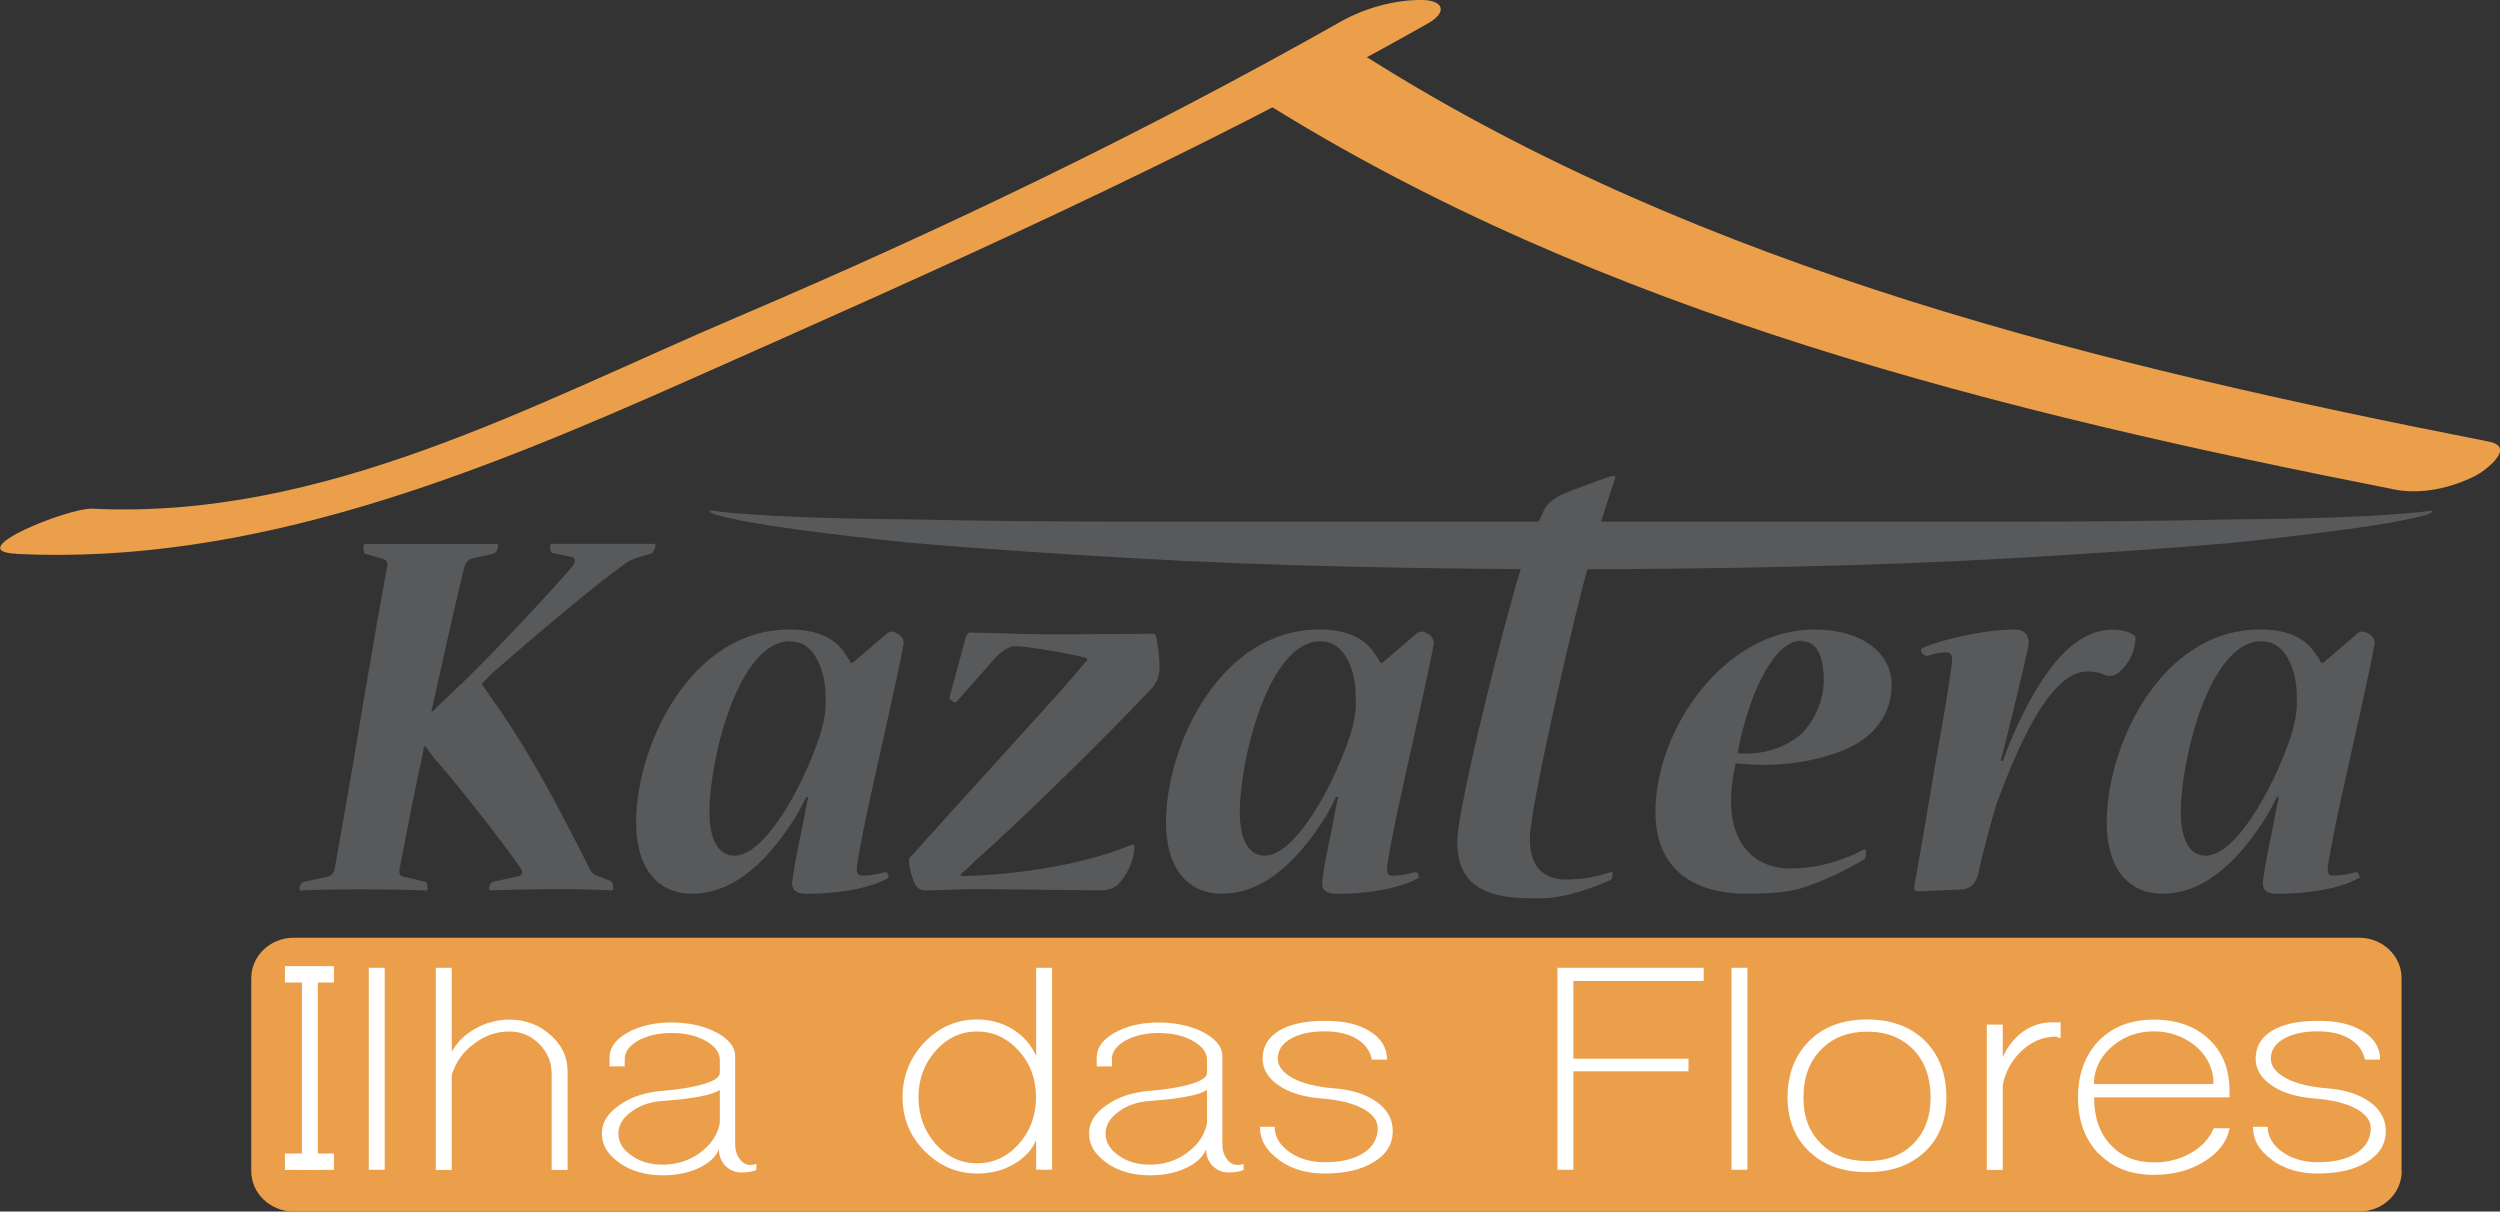 <?xml version="1.0" encoding="UTF-8"?>
<svg id="Layer_2" xmlns="http://www.w3.org/2000/svg" viewBox="0 0 166.36 80.62">
  <rect x="0" y="0" width="166.36" height="80.62" fill="#333333" stroke="none"/>
  <defs>
    <style>
      .cls-1 {
        fill: #fff;
      }

      .cls-2 {
        fill: #eb9f4b;
      }

      .cls-3 {
        fill: #58595b;
      }
    </style>
  </defs>
  <g id="Calque_1">
    <path class="cls-2" d="M159.82,77.93c0,1.49-1.27,2.69-2.83,2.69H19.55c-1.57,0-2.83-1.21-2.83-2.69v-12.84c0-1.49,1.27-2.69,2.83-2.69h137.43c1.57,0,2.83,1.21,2.83,2.69v12.84Z"/>
    <path class="cls-3" d="M47.67,34.02c.61.08,1.21.13,1.82.17,1.22.1,2.44.16,3.66.21,2.45.1,4.89.14,7.34.16,4.89.11,9.79.15,14.68.15h29.37s29.37,0,29.37,0c4.89,0,9.79-.03,14.68-.15,2.45-.01,4.9-.06,7.34-.15,1.22-.05,2.44-.11,3.66-.21.61-.04,1.22-.09,1.83-.17.56-.12.6.03.04.23-.59.16-1.2.29-1.8.41-1.21.23-2.43.41-3.65.57-2.44.33-4.88.61-7.33.87-4.9.43-9.8.74-14.7,1.03-9.8.56-19.62.71-29.44.75-9.81-.04-19.63-.19-29.44-.76-4.9-.29-9.8-.6-14.7-1.03-2.45-.25-4.89-.53-7.33-.86-1.22-.17-2.43-.35-3.65-.58-.6-.12-1.21-.25-1.8-.41-.55-.2-.52-.36.04-.23Z"/>
    <g>
      <path class="cls-3" d="M33.02,36.2c.12,0,.12.04.12.11,0,.23-.15.5-.3.53l-1.48.34c-.23.08-.34.23-.46.53-.61,2.51-1.56,6.77-1.82,7.95-.12.5-.23,1.14-.38,1.64l.11.04c.31-.34.69-.69,1.07-1.06,2.05-1.86,6.5-6.58,8.22-8.6.23-.27.19-.53-.04-.61l-1.29-.27c-.12,0-.16-.19-.16-.46,0-.12.04-.15.12-.15h6.81c.08,0,.08.04.08.08,0,.19-.15.53-.27.57l-.84.23c-.3.11-.68.23-1.03.53-1.9,1.33-6.01,4.83-8.63,7.11-.27.23-.49.53-.76.76v.11c.15.23.38.49.5.72,2.44,3.35,4.45,7.15,6.54,11.3.19.42.34.61.65.69l.87.34c.12.08.15.23.15.46,0,.12-.04.16-.12.16-.72-.04-1.75-.08-3.65-.08-1.56,0-3.46.04-4.37.08-.08,0-.12-.04-.12-.16,0-.19.16-.38.27-.42l1.6-.34c.27-.04.46-.23.23-.57-1.33-1.9-3.84-5.1-5.44-6.96-.3-.3-.57-.68-.87-1.14l-.12.04c-.11.57-.19,1.14-.34,1.64-.38,1.79-.99,5.02-1.29,6.54-.04.38.12.42.27.46l1.45.34c.08,0,.15.19.15.46,0,.08-.04.12-.11.12-.53-.04-2.48-.08-4.46-.08-1.71,0-3.31.04-3.84.08-.07,0-.11-.04-.11-.12,0-.19.15-.46.27-.46l1.59-.34c.31-.08.38-.15.49-.57.27-1.52,1.37-7.72,1.83-10.65.42-2.47,1.29-7.53,1.64-9.32.08-.42-.04-.53-.27-.61l-1.18-.34c-.08,0-.11-.15-.11-.5,0-.12.08-.15.19-.15h8.67Z"/>
      <path class="cls-3" d="M59.09,42.1s.12-.08.19-.08c.27,0,.95.3.84.88-.3,1.64-1.29,6.05-2.02,9.32-.46,2.05-.91,4.26-1.06,5.33-.08.5,0,.72.34.72.38,0,.95-.07,1.48-.23.19-.04.27.19.27.3,0,.07,0,.11-.07.11-1.3.72-3.46,1.03-5.4,1.03-.69,0-.95-.27-.95-.68,0-.19.04-.42.08-.65.11-.84.38-2.01.65-3.39.12-.61.23-1.22.34-1.71l-.11-.04c-.23.42-.46.91-.69,1.29-1.67,2.67-3.95,5.17-6.92,5.17-2.43,0-3.73-1.87-3.73-4.72,0-5.21,3.66-12.86,10.2-12.86,2.01,0,2.97.68,3.5,1.33.19.27.46.61.57.88h.15l2.36-2.02ZM52.58,42.67c-3.47,0-5.37,7.88-5.37,11.38,0,1.79.57,2.89,1.68,2.89,1.9,0,4.37-4.18,5.63-7.87.27-.8.42-1.64.42-2.13,0-.45,0-.91-.04-1.29-.12-1.07-.69-2.97-2.29-2.97h-.04Z"/>
      <path class="cls-3" d="M63.96,58.3c.38,0,.84-.04,1.22-.04,4.49-.27,7.99-1.14,10.12-2.05.12-.04.19.04.19.11,0,.87-.49,1.94-1.1,2.55-.34.27-.72.38-1.22.38-1.06,0-5.59-.08-8.37-.08-1.21,0-2.47.08-3.2.08-.53,0-.72-.27-.95-1.07-.11-.31-.16-.65-.16-.95,0-.12.08-.23.16-.27,3.54-3.96,8.86-9.74,10.84-12.02.27-.34.61-.73.87-1.03l-.04-.11c-.19-.07-.46-.11-.76-.19-1.21-.27-3.38-.61-3.99-.61-.5,0-1.07.42-1.56,1.03l-2.32,2.62c-.04.08-.07.08-.15.08-.12,0-.42-.23-.34-.38l1.07-3.96c.08-.19.16-.3.3-.3.31,0,.95.04,1.87.04.95.04,2.17.08,3.61.08,2.97,0,6.05-.04,6.69-.04.12,0,.16.08.19.19.15.72.23,1.29.23,2.09,0,.5-.19,1.03-.57,1.41-3.16,3.35-8.83,8.9-11.64,11.37-.23.23-.69.68-1.03.95l.04.12Z"/>
      <path class="cls-3" d="M94.37,42.1s.11-.08.19-.08c.27,0,.95.3.84.88-.3,1.64-1.29,6.05-2.02,9.32-.46,2.05-.91,4.26-1.06,5.33-.07.5,0,.72.34.72.38,0,.95-.07,1.48-.23.19-.04.27.19.27.3,0,.07,0,.11-.08.11-1.29.72-3.46,1.03-5.4,1.03-.68,0-.95-.27-.95-.68,0-.19.04-.42.07-.65.12-.84.38-2.01.65-3.39.11-.61.23-1.22.34-1.71l-.12-.04c-.23.42-.46.91-.68,1.29-1.67,2.67-3.95,5.17-6.92,5.17-2.43,0-3.73-1.87-3.73-4.72,0-5.21,3.65-12.86,10.19-12.86,2.01,0,2.96.68,3.5,1.33.19.27.46.61.57.88h.15l2.36-2.02ZM87.87,42.67c-3.46,0-5.37,7.88-5.37,11.38,0,1.79.57,2.89,1.67,2.89,1.9,0,4.37-4.18,5.63-7.87.27-.8.42-1.64.42-2.13,0-.45,0-.91-.04-1.29-.11-1.07-.68-2.97-2.28-2.97h-.04Z"/>
      <path class="cls-3" d="M105.7,37.66c-.76,2.45-3.9,16.06-3.9,18.15,0,1.96.99,2.72,2.43,2.72.34,0,.76-.04,1.14-.07.5-.07,1.26-.23,1.79-.42.11-.06.15,0,.15.1,0,.23-.07.4-.15.43-.8.36-2.47.98-3.54,1.11-.5.1-.99.1-1.67.1-3.08,0-4.98-.85-4.98-3.79,0-2.29,3.41-15.69,4.28-18.28l.38-1.14c.15-.43.69-1.7,1.03-2.45.27-.62.72-1.04,1.9-1.47,1.03-.39,2.59-.98,2.78-.98.15,0,.19.1.11.23-.38,1.11-1.18,3.7-1.52,4.78"/>
      <path class="cls-3" d="M124.17,56.74c0,.19-.04.38-.12.45-.95.57-2.66,1.45-4.26,1.94-.72.19-1.56.34-3.58.34-3.57,0-6.05-1.67-6.05-5.44,0-5.52,4.6-12.14,10.58-12.14,3.16,0,5.14,1.56,5.14,3.69,0,1.94-1.18,3.5-3.12,4.3-2.25.95-4.98,1.18-7.26.91-.19.88-.31,1.67-.31,2.51,0,3.04,1.75,4.49,3.88,4.49.87,0,1.83-.12,2.36-.27.65-.15,1.79-.53,2.58-.99.08-.04.16.04.16.15v.04ZM119.88,42.63c-1.83,0-3.5,3.5-4.26,7.49,1.6.15,2.97-.34,3.88-.99.95-.65,1.86-2.25,1.86-3.84,0-1.48-.38-2.62-1.44-2.62l-.04-.04Z"/>
      <path class="cls-3" d="M140.58,41.9c.64,0,1.1.15,1.37.34.11.04.15.11.15.23,0,1.22-.99,2.51-1.67,2.51-.15,0-.38-.04-.57-.15-.19-.08-.57-.15-.95-.15-2.2,0-4.22,3.8-6.05,8.82-.34,1.07-.99,3.54-1.21,4.6-.16.65-.46,1.1-1.3,1.1l-2.74.11c-.15,0-.27-.15-.23-.3.38-2.09.95-5.44,1.41-8.22.5-2.74.95-5.48,1.1-6.66.08-.57-.11-.72-.38-.72-.34,0-.76.07-1.22.23-.26.04-.45-.19-.45-.38,0-.11.04-.11.11-.15,1.1-.49,3.96-1.22,6.13-1.22.76,0,1.06.5.84,1.37-.42,1.9-1.03,4.38-1.56,6.51-.07.26-.15.57-.23.84l.16.04c.07-.23.19-.57.34-.95,1.45-3.5,3.73-7.8,6.93-7.8h.04Z"/>
      <path class="cls-3" d="M156.98,42.1s.11-.08.19-.08c.27,0,.95.3.84.88-.3,1.64-1.29,6.05-2.02,9.32-.46,2.05-.91,4.26-1.07,5.33-.08.5,0,.72.34.72.38,0,.95-.07,1.48-.23.19-.04.27.19.27.3,0,.07,0,.11-.08.11-1.29.72-3.46,1.03-5.4,1.03-.69,0-.95-.27-.95-.68,0-.19.04-.42.07-.65.12-.84.38-2.01.65-3.39.11-.61.23-1.22.34-1.71l-.11-.04c-.23.42-.45.91-.69,1.29-1.67,2.67-3.96,5.17-6.92,5.17-2.44,0-3.73-1.87-3.73-4.72,0-5.21,3.65-12.86,10.19-12.86,2.02,0,2.97.68,3.5,1.33.19.27.46.61.57.88h.15l2.36-2.02ZM150.48,42.67c-3.46,0-5.36,7.88-5.36,11.38,0,1.79.57,2.89,1.67,2.89,1.9,0,4.37-4.18,5.63-7.87.27-.8.42-1.64.42-2.13,0-.45,0-.91-.04-1.29-.11-1.07-.68-2.97-2.28-2.97h-.04Z"/>
    </g>
    <g>
      <path class="cls-2" d="M1.07,36.86c15.73.76,30.62-5.29,44.72-11.55,16.71-7.42,33.33-14.75,49.26-23.77,1.28-.73,1.01-1.52-.41-1.54-1.85-.02-3.86.55-5.46,1.46-12.95,7.32-26.33,13.76-40.01,19.59-13.78,5.87-27.61,13.55-43.04,12.8-1.54-.07-8.81,2.82-5.05,3h0Z"/>
      <path class="cls-2" d="M83.79,6.59c22.73,14.33,49.46,20.84,75.54,25.98,1.81.36,3.79-.1,5.42-.92.61-.31,2.71-1.9.88-2.26-25.72-5.06-52.17-11.4-74.58-25.53-1.97-1.24-8.59,1.89-7.25,2.73h0Z"/>
    </g>
    <g>
      <g>
        <path class="cls-1" d="M20.09,77.84v-13.44h1.06v13.44h-1.06Z"/>
        <path class="cls-1" d="M24.54,77.84v-13.44h1.06v13.44h-1.06Z"/>
        <path class="cls-1" d="M29,77.84v-13.44h1.06v5.6c.35-.65.88-1.17,1.59-1.56.69-.39,1.44-.59,2.25-.59,1.06,0,1.97.34,2.73,1.02.76.67,1.14,1.47,1.14,2.43v6.55h-1.06v-6.37c0-.79-.27-1.45-.82-2-.55-.56-1.21-.84-1.99-.84-.87,0-1.65.27-2.36.82-.73.53-1.22,1.22-1.48,2.09v6.3h-1.06Z"/>
        <path class="cls-1" d="M41.24,77.39c-.79-.54-1.19-1.19-1.19-1.95s.39-1.36,1.17-1.9c.76-.54,1.71-.86,2.86-.95,1.11-.09,2.02-.24,2.73-.45.72-.21,1.09-.46,1.09-.75v-.86c0-.5-.32-.92-.95-1.27-.62-.35-1.38-.52-2.28-.52-.85,0-1.58.17-2.2.5-.6.35-.9.76-.9,1.22v.5h-1.01v-.59c0-.65.4-1.2,1.19-1.65.81-.45,1.79-.68,2.92-.68s2.16.22,3,.66c.83.44,1.25.97,1.25,1.59v5.85c0,.38.1.7.29.97.19.27.43.41.72.41.09,0,.17,0,.24-.02.07-.02.12-.04.16-.07v.43c-.27.11-.6.16-1.01.16s-.76-.15-1.06-.45c-.28-.3-.42-.67-.42-1.09-.21.51-.66.93-1.35,1.25-.69.32-1.48.48-2.38.48-1.11,0-2.06-.26-2.84-.79ZM46.57,76.71c.72-.51,1.17-1.17,1.33-1.97v-2.22c-.25.18-.7.33-1.35.45-.62.12-1.44.22-2.46.29-.83.06-1.53.3-2.09.73-.57.41-.85.89-.85,1.45s.29,1.06.87,1.45c.56.41,1.25.61,2.07.61.94,0,1.77-.26,2.49-.79Z"/>
        <path class="cls-1" d="M61.52,76.59c-.97-.98-1.46-2.18-1.46-3.58s.49-2.64,1.46-3.65c.97-1.01,2.14-1.52,3.5-1.52.87,0,1.66.22,2.39.66.71.45,1.22,1.04,1.54,1.77v-5.87h1.06v13.44h-1.06v-1.97c-.28.67-.79,1.2-1.51,1.61-.71.41-1.51.61-2.41.61-1.36,0-2.53-.5-3.5-1.5ZM67.8,76.12c.76-.86,1.14-1.9,1.14-3.11s-.38-2.24-1.14-3.08c-.78-.86-1.7-1.29-2.78-1.29s-2,.43-2.76,1.29c-.76.85-1.14,1.88-1.14,3.08s.38,2.25,1.14,3.11c.76.86,1.68,1.29,2.76,1.29s2.01-.43,2.78-1.29Z"/>
        <path class="cls-1" d="M73.66,77.39c-.79-.54-1.19-1.19-1.19-1.95s.39-1.36,1.17-1.9c.76-.54,1.71-.86,2.86-.95,1.11-.09,2.02-.24,2.73-.45.72-.21,1.09-.46,1.09-.75v-.86c0-.5-.32-.92-.95-1.27-.62-.35-1.38-.52-2.28-.52-.85,0-1.58.17-2.2.5-.6.35-.9.76-.9,1.22v.5h-1.01v-.59c0-.65.4-1.2,1.19-1.65.81-.45,1.79-.68,2.92-.68s2.16.22,3,.66c.83.44,1.25.97,1.25,1.59v5.85c0,.38.1.7.29.97.19.27.43.41.72.41.09,0,.17,0,.24-.02.07-.02.12-.04.16-.07v.43c-.27.11-.6.16-1.01.16s-.76-.15-1.06-.45c-.28-.3-.42-.67-.42-1.09-.21.51-.66.93-1.35,1.25-.69.32-1.48.48-2.38.48-1.11,0-2.06-.26-2.84-.79ZM78.99,76.71c.72-.51,1.17-1.17,1.33-1.97v-2.22c-.25.18-.7.33-1.35.45-.62.12-1.44.22-2.46.29-.83.06-1.53.3-2.09.73-.57.41-.85.89-.85,1.45s.29,1.06.87,1.45c.56.41,1.25.61,2.07.61.94,0,1.77-.26,2.49-.79Z"/>
        <path class="cls-1" d="M85.11,77.18c-.85-.6-1.27-1.34-1.27-2.2h.98c0,.65.33,1.21.98,1.68.65.45,1.44.68,2.36.68,1.06,0,1.92-.2,2.57-.61.64-.42.95-.98.95-1.66,0-.51-.34-.95-1.01-1.31-.67-.35-1.57-.57-2.7-.66-1.2-.09-2.16-.38-2.86-.86-.72-.48-1.09-1.08-1.09-1.79,0-.8.36-1.42,1.09-1.86.72-.44,1.74-.66,3.05-.66s2.25.23,3,.7c.76.47,1.14,1.1,1.14,1.88h-1.01c-.12-.59-.46-1.05-1.01-1.38-.55-.33-1.25-.5-2.12-.5-.95,0-1.71.17-2.28.5-.57.33-.85.77-.85,1.31,0,.51.34.95,1.03,1.32.67.35,1.57.57,2.7.66,1.18.09,2.14.39,2.86.91.71.51,1.06,1.16,1.06,1.93,0,.86-.41,1.55-1.25,2.06-.81.51-1.91.77-3.29.77-1.2,0-2.22-.3-3.05-.91Z"/>
        <path class="cls-1" d="M103.64,77.84v-13.44h9.73v.88h-8.67v5.17h7.66v.84h-7.66v6.55h-1.06Z"/>
        <path class="cls-1" d="M115.22,77.84v-13.44h1.06v13.44h-1.06Z"/>
        <path class="cls-1" d="M120.41,76.64c-.97-.91-1.46-2.12-1.46-3.63s.49-2.81,1.46-3.76c.95-.94,2.24-1.41,3.84-1.41s2.87.47,3.84,1.41c.95.95,1.43,2.21,1.43,3.76s-.48,2.72-1.43,3.63c-.97.91-2.25,1.36-3.84,1.36s-2.89-.45-3.84-1.36ZM127.33,76.1c.76-.77,1.14-1.8,1.14-3.08s-.38-2.39-1.14-3.17c-.78-.8-1.8-1.2-3.07-1.2s-2.32.4-3.08,1.2c-.78.79-1.17,1.84-1.17,3.17s.39,2.31,1.17,3.08c.76.77,1.79,1.16,3.08,1.16s2.3-.38,3.07-1.16Z"/>
        <path class="cls-1" d="M132.21,77.84v-9.66h1.06v2.18c.3-.69.74-1.26,1.33-1.7.6-.42,1.24-.63,1.91-.63h.61v1.04c-.05,0-.12-.01-.19-.04-.05-.03-.09-.05-.11-.05-.83,0-1.58.3-2.25.91-.67.6-1.1,1.37-1.3,2.29v5.67h-1.06Z"/>
        <path class="cls-1" d="M139.66,76.78c-.92-.95-1.38-2.21-1.38-3.76s.46-2.81,1.38-3.76c.92-.94,2.14-1.41,3.66-1.41s2.74.43,3.66,1.29c.92.86,1.38,2.01,1.38,3.45v.43h-9.01c0,1.32.36,2.37,1.09,3.15.72.79,1.69,1.18,2.89,1.18.9,0,1.71-.2,2.44-.61.74-.42,1.25-.98,1.54-1.66h1.06c-.18.89-.74,1.63-1.7,2.22-.95.59-2.07.88-3.34.88-1.52,0-2.74-.47-3.66-1.41ZM147.29,72.15v-.34c-.09-.89-.51-1.65-1.27-2.27-.78-.6-1.68-.91-2.7-.91s-1.92.31-2.68.93c-.78.63-1.21,1.41-1.3,2.33v.25h7.95Z"/>
        <path class="cls-1" d="M151.19,77.18c-.85-.6-1.27-1.34-1.27-2.2h.98c0,.65.33,1.21.98,1.68.65.45,1.44.68,2.36.68,1.06,0,1.92-.2,2.57-.61.64-.42.95-.98.95-1.66,0-.51-.34-.95-1.01-1.31-.67-.35-1.57-.57-2.7-.66-1.2-.09-2.16-.38-2.86-.86-.72-.48-1.09-1.08-1.09-1.79,0-.8.36-1.42,1.09-1.86.72-.44,1.74-.66,3.05-.66s2.25.23,3,.7c.76.47,1.14,1.1,1.14,1.88h-1.01c-.12-.59-.46-1.05-1.01-1.38-.55-.33-1.25-.5-2.12-.5-.95,0-1.71.17-2.28.5-.57.33-.85.77-.85,1.31,0,.51.34.95,1.03,1.32.67.35,1.57.57,2.7.66,1.18.09,2.14.39,2.86.91.71.51,1.06,1.16,1.06,1.93,0,.86-.41,1.55-1.25,2.06-.81.51-1.91.77-3.29.77-1.2,0-2.22-.3-3.05-.91Z"/>
      </g>
      <rect class="cls-1" x="18.96" y="64.29" width="3.26" height="1.09"/>
      <rect class="cls-1" x="18.96" y="76.76" width="3.26" height="1.09"/>
    </g>
  </g>
</svg>
